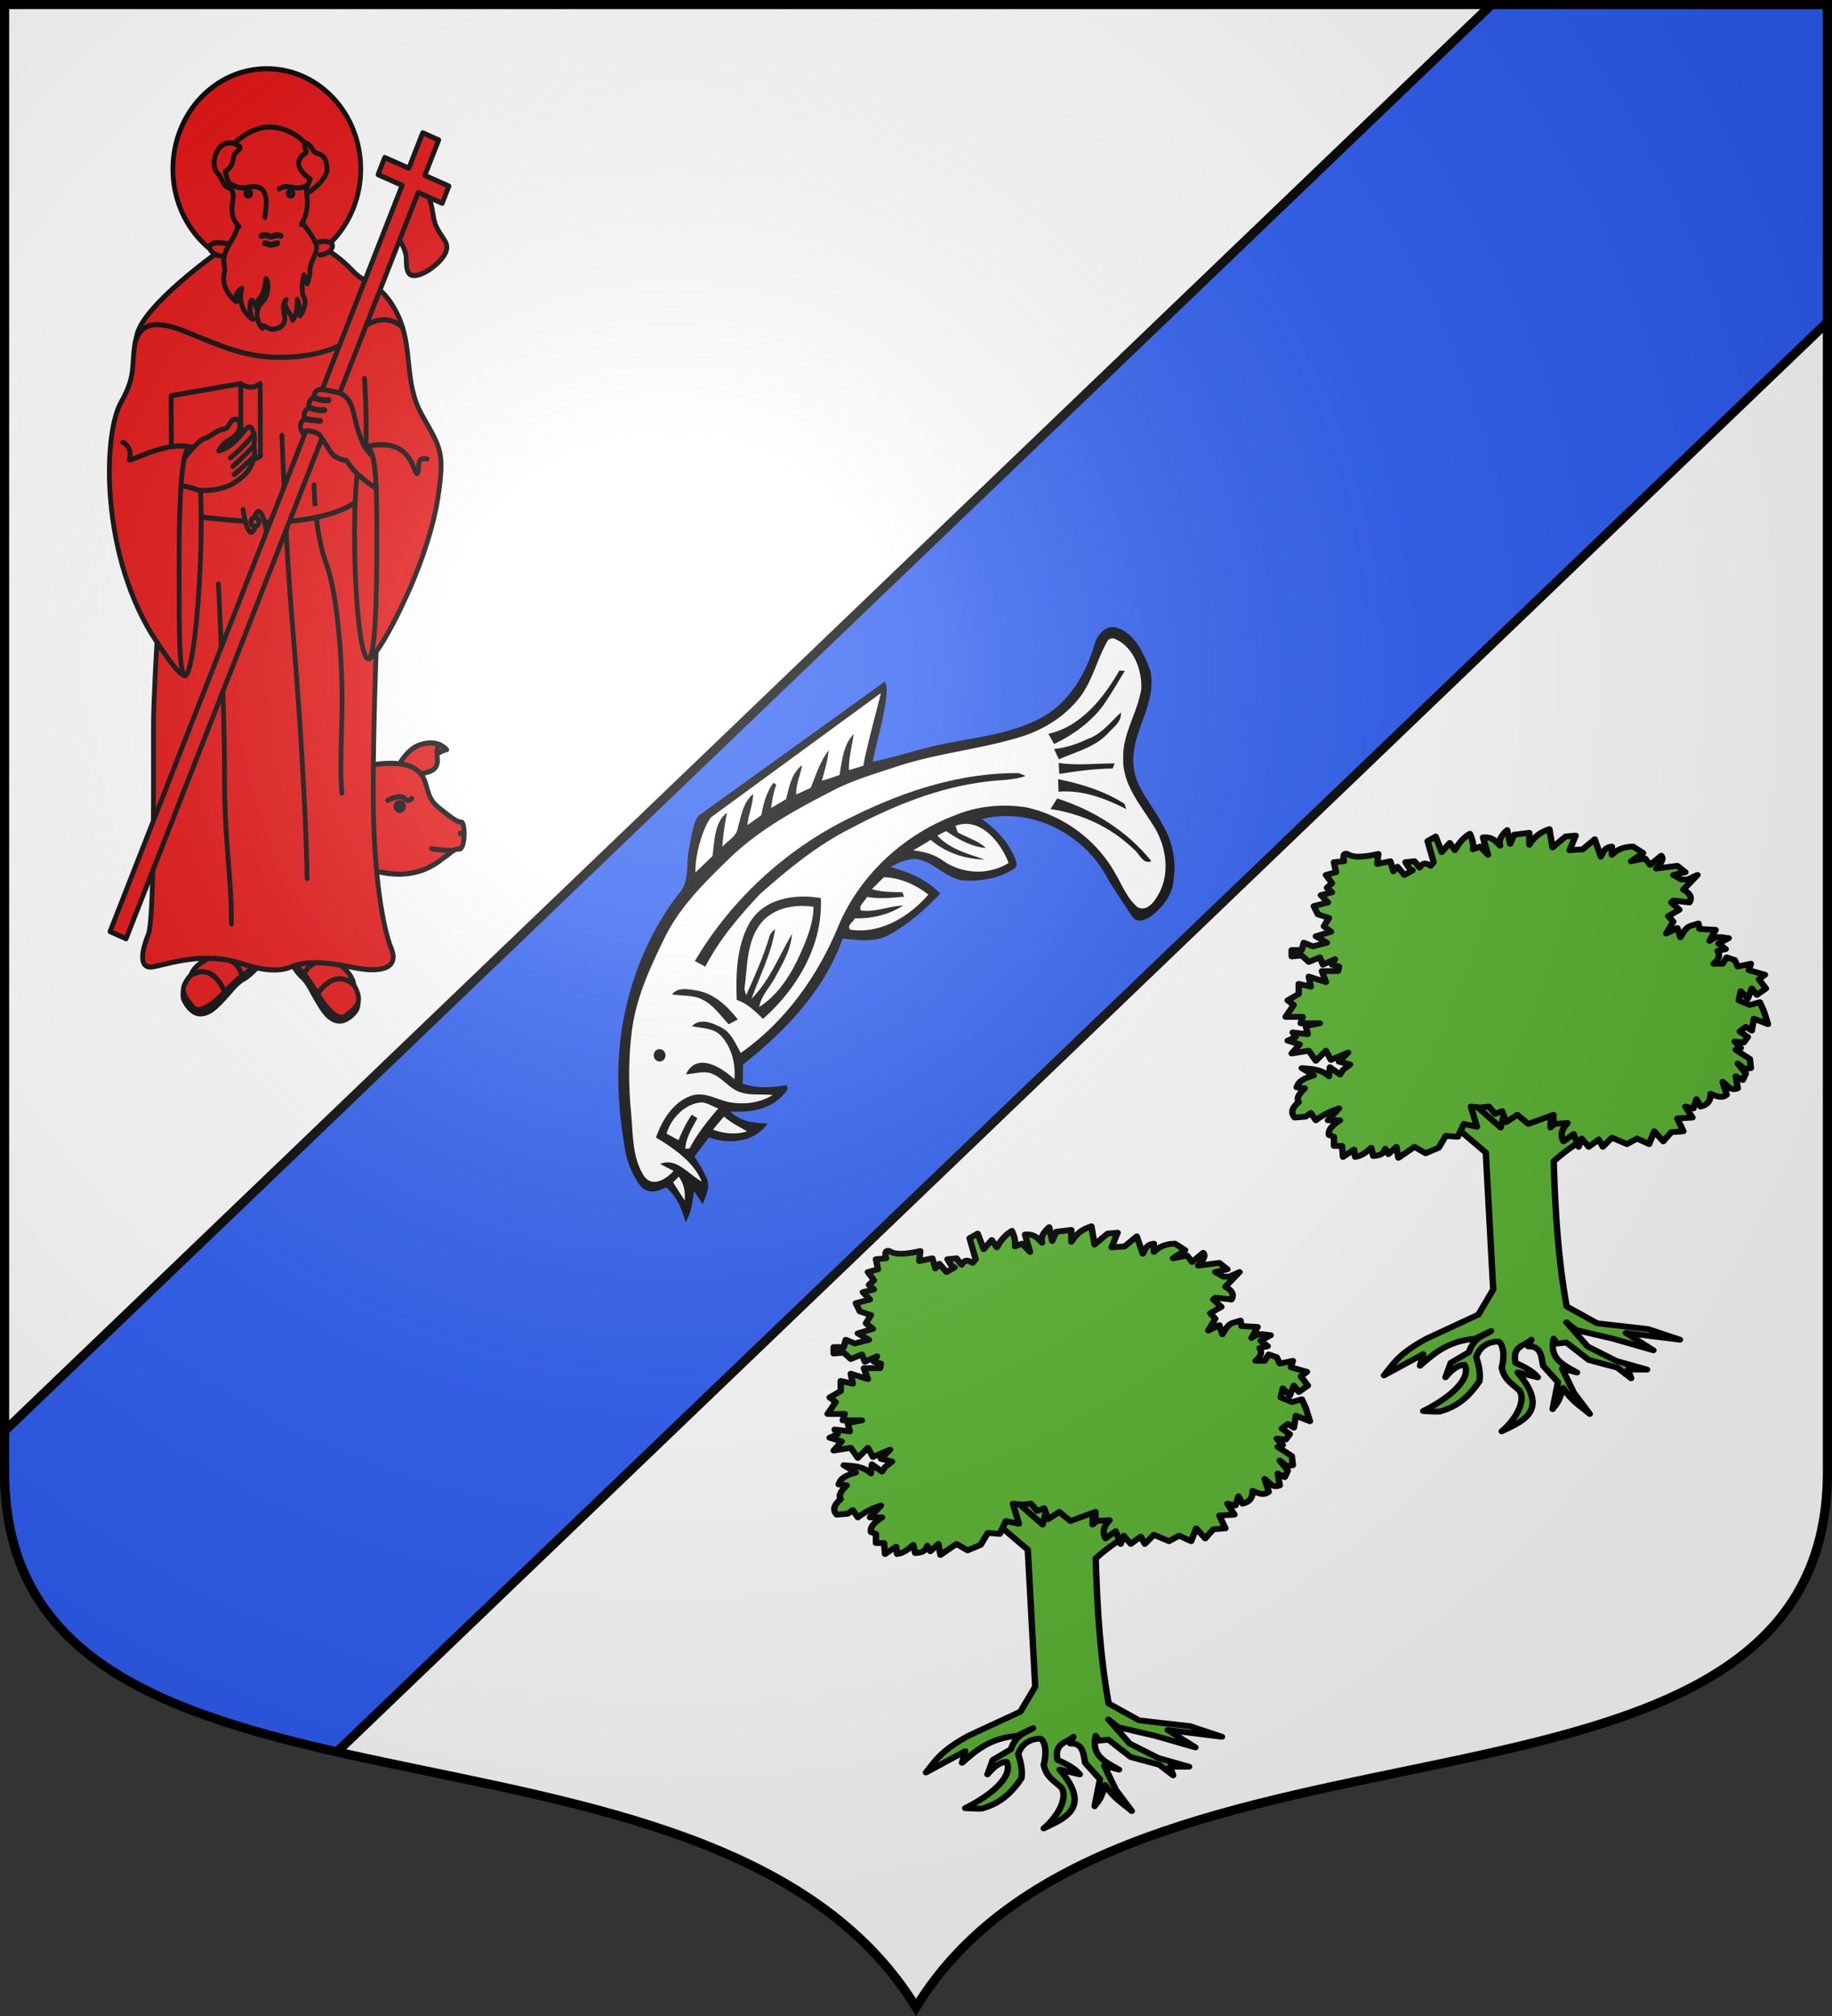 <svg xmlns="http://www.w3.org/2000/svg" xmlns:xlink="http://www.w3.org/1999/xlink" width="600" height="660" version="1"><rect width="100%" height="100%" fill="#333333" stroke="none"/><defs><path id="B" d="M0 0v1h.5L0 0z" transform="rotate(18 3.157 -.5)"/><path id="ah" d="M-298.5-298.5V183c0 129.055 231.64 65.948 298.5 175.5C66.86 248.948 298.5 312.055 298.5 183v-481.5h-597z"/><path id="a" d="M0 0v1h.5L0 0z" transform="rotate(18 3.157 -.5)"/><path id="b" d="M0 0v1h.5L0 0z" transform="rotate(18 3.157 -.5)"/><path id="c" d="M0 0v1h.5L0 0z" transform="rotate(18 3.157 -.5)"/><path id="d" d="M0 0v1h.5L0 0z" transform="rotate(18 3.157 -.5)"/><path id="e" d="M0 0v1h.5L0 0z" transform="rotate(18 3.157 -.5)"/><path id="f" d="M0 0v1h.5L0 0z" transform="rotate(18 3.157 -.5)"/><path id="g" d="M0 0v1h.5L0 0z" transform="rotate(18 3.157 -.5)"/><path id="h" d="M0 0v1h.5L0 0z" transform="rotate(18 3.157 -.5)"/><path id="i" d="M0 0v1h.5L0 0z" transform="rotate(18 3.157 -.5)"/><path id="j" d="M0 0v1h.5L0 0z" transform="rotate(18 3.157 -.5)"/><path id="k" d="M0 0v1h.5L0 0z" transform="rotate(18 3.157 -.5)"/><path id="l" d="M0 0v1h.5L0 0z" transform="rotate(18 3.157 -.5)"/><path id="m" d="M0 0v1h.5L0 0z" transform="rotate(18 3.157 -.5)"/><path id="n" d="M0 0v1h.5L0 0z" transform="rotate(18 3.157 -.5)"/><path id="o" d="M0 0v1h.5L0 0z" transform="rotate(18 3.157 -.5)"/><path id="p" d="M0 0v1h.5L0 0z" transform="rotate(18 3.157 -.5)"/><path id="q" d="M0 0v1h.5L0 0z" transform="rotate(18 3.157 -.5)"/><path id="r" d="M0 0v1h.5L0 0z" transform="rotate(18 3.157 -.5)"/><path id="s" d="M0 0v1h.5L0 0z" transform="rotate(18 3.157 -.5)"/><path id="t" d="M0 0v1h.5L0 0z" transform="rotate(18 3.157 -.5)"/><path id="u" d="M0 0v1h.5L0 0z" transform="rotate(18 3.157 -.5)"/><path id="v" d="M0 0v1h.5L0 0z" transform="rotate(18 3.157 -.5)"/><path id="w" d="M0 0v1h.5L0 0z" transform="rotate(18 3.157 -.5)"/><path id="x" d="M0 0v1h.5L0 0z" transform="rotate(18 3.157 -.5)"/><path id="y" d="M0 0v1h.5L0 0z" transform="rotate(18 3.157 -.5)"/><path id="z" d="M0 0v1h.5L0 0z" transform="rotate(18 3.157 -.5)"/><path id="A" d="M0 0v1h.5L0 0z" transform="rotate(18 3.157 -.5)"/><path id="W" d="M0 0v1h.5L0 0z" transform="rotate(18 3.157 -.5)"/><path id="C" d="M0 0v1h.5L0 0z" transform="rotate(18 3.157 -.5)"/><path id="D" d="M0 0v1h.5L0 0z" transform="rotate(18 3.157 -.5)"/><path id="E" d="M0 0v1h.5L0 0z" transform="rotate(18 3.157 -.5)"/><path id="F" d="M0 0v1h.5L0 0z" transform="rotate(18 3.157 -.5)"/><path id="G" d="M0 0v1h.5L0 0z" transform="rotate(18 3.157 -.5)"/><path id="H" d="M0 0v1h.5L0 0z" transform="rotate(18 3.157 -.5)"/><path id="I" d="M0 0v1h.5L0 0z" transform="rotate(18 3.157 -.5)"/><path id="J" d="M0 0v1h.5L0 0z" transform="rotate(18 3.157 -.5)"/><path id="K" d="M0 0v1h.5L0 0z" transform="rotate(18 3.157 -.5)"/><path id="L" d="M0 0v1h.5L0 0z" transform="rotate(18 3.157 -.5)"/><path id="M" d="M0 0v1h.5L0 0z" transform="rotate(18 3.157 -.5)"/><path id="N" d="M0 0v1h.5L0 0z" transform="rotate(18 3.157 -.5)"/><path id="O" d="M0 0v1h.5L0 0z" transform="rotate(18 3.157 -.5)"/><path id="P" d="M0 0v1h.5L0 0z" transform="rotate(18 3.157 -.5)"/><path id="Q" d="M0 0v1h.5L0 0z" transform="rotate(18 3.157 -.5)"/><path id="R" d="M0 0v1h.5L0 0z" transform="rotate(18 3.157 -.5)"/><path id="S" d="M0 0v1h.5L0 0z" transform="rotate(18 3.157 -.5)"/><path id="T" d="M0 0v1h.5L0 0z" transform="rotate(18 3.157 -.5)"/><path id="U" d="M0 0v1h.5L0 0z" transform="rotate(18 3.157 -.5)"/><path id="V" d="M0 0v1h.5L0 0z" transform="rotate(18 3.157 -.5)"/><path d="M2.922 27.672c0-5.951 2.317-9.843 5.579-11.012 1.448-.519 3.307-.273 5.018 1.447 2.119 2.129 2.736 7.993-3.483 9.121.658-.956.619-3.081-.714-3.787-.99-.524-2.113-.253-2.676.123-.824.552-1.729 2.106-1.679 4.108H2.922z" id="ag"/><g id="Y"><path id="X" d="M0 0v1h.5L0 0z" transform="rotate(18 3.157 -.5)"/><use xlink:href="#X" transform="scale(-1 1)" width="810" height="540"/></g><g id="Z"><use xlink:href="#Y" transform="rotate(72)" width="810" height="540"/><use xlink:href="#Y" transform="rotate(144)" width="810" height="540"/></g><g id="ab"><path transform="rotate(18 3.157 -.5)" d="M0 0v1h.5L0 0z" id="aa"/><use height="540" width="810" transform="scale(-1 1)" xlink:href="#aa"/></g><g id="ac"><use height="540" width="810" transform="rotate(72)" xlink:href="#ab"/><use height="540" width="810" transform="rotate(144)" xlink:href="#ab"/></g><g id="ae"><path transform="rotate(18 3.157 -.5)" d="M0 0v1h.5L0 0z" id="ad"/><use height="540" width="810" transform="scale(-1 1)" xlink:href="#ad"/></g><g id="af"><use height="540" width="810" transform="rotate(72)" xlink:href="#ae"/><use height="540" width="810" transform="rotate(144)" xlink:href="#ae"/></g><radialGradient id="aj" cx="-80" cy="-80" r="405" gradientUnits="userSpaceOnUse"><stop offset="0" stop-color="#fff" stop-opacity=".31"/><stop offset=".19" stop-color="#fff" stop-opacity=".25"/><stop offset=".6" stop-color="#6b6b6b" stop-opacity=".125"/><stop offset="1" stop-opacity=".125"/></radialGradient></defs><use width="744.094" height="1052.362" transform="translate(300 300)" xlink:href="#ah" style="display:inline;fill:#fff"/><g style="display:inline"><path d="m1269.535-61.985-487.78 468.187v13.313c0 59.538 49.322 78.156 109 91.718l488-468.406V-61.985Z" style="opacity:1;fill:#2b5df2;fill-opacity:1;fill-rule:nonzero;stroke:none;stroke-width:84;stroke-linecap:butt;stroke-linejoin:round;stroke-miterlimit:4;stroke-dasharray:none;stroke-opacity:1" transform="matrix(1 0 0 .999 -780.615 63.025)"/><path d="m781.754 406.202 487.781-468.187M890.754 511.233l488-468.406" style="opacity:1;fill:none;fill-opacity:1;fill-rule:nonzero;stroke:#000;stroke-width:3;stroke-linecap:butt;stroke-linejoin:round;stroke-miterlimit:4;stroke-dasharray:none;stroke-dashoffset:0;stroke-opacity:1" transform="matrix(1 0 0 .999 -780.615 63.025)"/></g><g style="display:inline" transform="translate(-1069.303 74.342)"><g style="fill:#5ab532;stroke:#000;stroke-width:2.858;stroke-linecap:round;stroke-linejoin:round;stroke-miterlimit:4;stroke-dasharray:none;stroke-opacity:1" id="ai"><path d="m91.999 877.172 36.853 21.604 42.89-15.885-44.479-20.969Z" style="fill:#5ab532;fill-opacity:1;fill-rule:evenodd;stroke:#000;stroke-width:2.858;stroke-linecap:round;stroke-linejoin:round;stroke-miterlimit:4;stroke-dasharray:none;stroke-opacity:1" transform="matrix(.734 0 0 .667 1324.183 -166.94)"/><path d="M103.307 872.94 96.68 885.72l14.675 13.729 3.314 67.221-6.628 12.308-23.196 11.835c-12.98 7.815-14.76 12.575-18.936 17.99l17.516-10.416-1.42 5.681c6.263-6.082 12.56-12.136 24.616-13.255l7.1-3.787c-3.016 2.391-7.366 2.506-9.94 10.415l-8.048 5.207-2.367 7.1c2.84-3.834 5.68-6.055 8.521-6.153 3.022 6.4-5.388 15.58-18.462 22.723 3.763.216 7.893.505 8.047 0 9.132-2.808 14.108-9.9 17.042-14.676.542-3.944-.283-7.89-1.42-11.834 1.526-5.504 5.996-7.691 9.941-7.575 1.16.349 3.323 4.724 1.42 12.782 1.15 6.086 4.637 7.826 8.048 11.361 2.82 5.432-2.13 14.469-8.047 19.883 8.247-4.475 22.157-9.639 7.1-28.877l8.995 2.367c-1.714-2.367-4.84-4.734-9.941-7.101-1.596-8.41 4.107-8.305 7.1-11.361l-1.42 3.313c5.653-.287 5.881 4.85 6.628 9.468l6.627 8.048-2.367 13.255c1.429-2.424 2.523-2.511 4.734-10.415 3.945 6.907 7.89 8.931 11.835 12.782l-7.1-10.415-5.208-11.835 6.627 1.894c-7.202-4.264-12.368-7.359-10.414-16.569l1.42 2.367 4.26-.473 9.942 8.52 12.781 3.788 6.154 5.207-1.42-4.26h8.521l-13.728-4.26L156.8 994.6l-9.467-11.834 4.26 3.787 16.569 4.26 17.989 5.68-12.309-8.52 24.143 3.314-14.201-5.208-22.723-2.84-13.625-8.281c-3.916-23.828-5.118-47.421-5.784-71.249 6.422-6.328 11.906-9.839 17.515-13.728l-9.94-11.362-8.995 8.521.473-15.148-10.415 12.782-8.047-16.096-4.26 18.462z" style="fill:#5ab532;fill-opacity:1;fill-rule:evenodd;stroke:#000;stroke-width:2.858;stroke-linecap:round;stroke-linejoin:round;stroke-miterlimit:4;stroke-dasharray:none;stroke-opacity:1" transform="matrix(.734 0 0 .667 1324.183 -166.94)"/><path d="m108.753 877.318-4.044-.45 2.696 9.885-5.841-1.348-2.696 6.29-5.391-.45-3.146 5.842-5.84 2.696-4.943-3.146-7.188 5.392-.899-5.392-3.594 3.595-1.348-2.696c-1.2 3.586-3.386 3.232-5.392 3.594l-.898-4.043c-2.097 2.098-4.26 4.06-7.19 4.493l-.449-3.595-4.942 3.595-.45-5.392h-3.593v-4.493l-2.247-.898c-.445-2.92 2.045-5.105 4.942-7.19H40.91l4.942-5.84c-3.445 1.232-6.89 2.923-10.334 5.84l-2.246-3.594-2.247 1.798-4.942.449c-2.026-2.546-.96-5.092 1.797-7.638-1.305-2.247.693-4.493 2.696-6.74l-3.594-.449c.752-1.947 1.135-3.894 7.638-5.84l-5.392-3.595c4.282.393 8.665.387 12.131 4.044l.45-4.493 4.492 3.594 1.348-2.246 3.145-2.696-4.942-1.348 4.044-4.493-7.638 3.594-2.247-4.493-4.493 4.943-3.145-4.943-7.638 1.348 3.594-4.493-5.391-1.797 3.594-1.797-1.348-2.247 6.74.899-.899-4.044 6.29-1.348h-8.536l.898-3.145h-7.638l3.595-5.84-2.696-2.247 4.942-3.145v-4.942l5.392 1.347-.899-4.942 7.638 2.696-1.797-5.392h7.189l.449-2.246-3.145-.899 1.348-2.695-5.392 2.695-1.348-3.594-4.942 2.246-3.145-3.145-4.493.45v-3.145h4.493l.899-3.595 4.043 1.797 6.29-1.797-4.942-3.145 6.74-2.246-3.145-2.696 2.246-4.044-4.942-1.797-1.797-4.044 6.29-1.797-3.145-3.594 4.942-1.348-2.247-2.247 2.247-2.246-2.696-4.044 4.493-1.348-.898-4.942 4.493-.45s-1.348-5.39 2.246-3.144c3.594 2.246 13.03-.45 13.03-.45l-.45 4.943 5.841-1.348 1.348 4.942 1.797-2.247 3.145 4.044 3.595-2.246c-1.69-.706-2.232-2.561-3.145-4.044l4.043-.45 2.247 3.146c1.647-3.062 3.295-1.97 4.942-.899l1.348-1.797-2.696-10.334 3.595-2.246 2.695 7.638 3.595-4.493 2.246 3.594c1.629-3.005 3.441-5.917 6.74-8.087 1.419 3.516 1.614 5.808 1.348 7.638l3.145-1.348 3.594 4.044-2.246-8.537c4.283-.39 5.799 1.988 7.638 4.044-.813-2.546.575-5.092 3.145-7.638l1.348 6.739 1.797-4.493 6.74-.899v5.841c2.497-4.534 5.646-6.468 8.985-7.638l1.348 8.986 5.84-5.391 4.494-.45-2.696 7.19 5.841-.45 5.392-4.942 2.695 8.536c1.055-2.042 1.483-4.503 4.943-4.942v4.044c2.307-2.605 5.433-3.981 9.435-4.044l4.493 3.145-5.392 4.044 6.29-1.348 2.247 3.145 4.942-4.493c1.333 1.576-.234 3.878-2.246 6.29l9.435-1.348 3.594 3.145-5.391 1.348 3.594 2.247h2.696l4.493-2.247-6.29 7.189c2.788 1.719 4.133 3.726 2.696 6.29l-7.19-.899-.898.9 3.595 3.593-4.943 3.146 2.247 2.695-3.145 5.841 4.942-2.696 1.348 4.493c1.417-2.326 2.376-5.111 5.391-5.84l2.696-.9.45 2.697 7.188.449-2.696 5.392c3.487-3.012 5.829-1.448 8.537-1.348l-4.493 2.695 3.145 2.696-3.594.899c1.393 2.595.174 4.536-1.797 6.29h4.043l1.798-3.145 3.594 1.348 1.348 3.145 5.84-1.348-.898 3.145 7.189 2.247-2.696 2.246 3.145 4.493-4.044 3.145-2.246-3.145-1.797 4.942-3.145-3.594-.899 4.493 4.942 2.246 4.493-1.347 1.798 4.492 1.797 6.29-6.29-2.695-.899 5.84-2.696-1.796-2.696 2.246 3.595 2.696-1.797 2.696-4.044-.45 2.696 3.145-2.247.899 6.29 4.493.45 4.493-2.696.45-3.145-2.697 3.594 4.943-1.348 3.145-3.145-1.797.899 5.84c-3.559 1.576-4.717-1.65-6.74-3.145l1.798 6.29c-1.866 1.976-4.49.91-7.19-.449.11 3.302-1.214 5.529-4.492 6.29l-1.797-3.594-1.348 4.493-3.595-.899 3.145 5.392-6.74.45 2.697 6.29-5.392.449-3.594 4.493-4.044-4.943-2.246 6.29-5.392-2.695-4.493 2.696-6.74-3.145-4.043 4.492-1.797-3.594-4.493 3.594-3.145-4.043-1.348 4.043-2.247-6.29-4.493 3.595c-1.59-2.996-.847-5.99 1.798-8.986l-6.29.45v-4.494l-11.233 4.493-4.942-4.493-4.943 3.594-1.797-5.391-3.145 1.348-2.696-3.595z" style="fill:#5ab532;fill-opacity:1;fill-rule:evenodd;stroke:#000;stroke-width:2.858;stroke-linecap:round;stroke-linejoin:round;stroke-miterlimit:4;stroke-dasharray:none;stroke-opacity:1" transform="matrix(.734 0 0 .667 1324.183 -166.94)"/></g><use height="660" width="600" transform="translate(150 -130)" xlink:href="#ai"/><g style="opacity:1"><g style="overflow:visible"><g style="fill:#e20909" transform="matrix(.667 0 0 .649 874.71 -153.124)"><circle transform="matrix(.781 0 0 .857 304.436 95.846)" r="59.052" cy="129.33" cx="151.5" style="fill:#e20909;stroke:#000;stroke-width:3;stroke-linecap:round;stroke-linejoin:round"/><g style="fill:#e20909"><g style="fill:#e20909"><path d="M142.638 598.922s-1.188 1.758-5.035 4.142c-.625.389-1.237.791-1.838 1.209 0 0-1.012-6.011-6.982-9.001l.801-2.367 14.08 4.146zM98.988 613.036c-.275-4.565 4.852-9.289 4.852-9.289 14.489-7.837 21.196 9.972 21.196 9.972l-.692.69c-5.878 5.878-15.936 13.26-19.729 7.904-2.97-4.19-2.825-2.3-5.149-7.356a5.289 5.289 0 0 1-.478-1.921z" style="fill:#e20909;stroke:#000;stroke-width:3;stroke-linecap:round;stroke-linejoin:round" transform="matrix(.781 0 0 .857 304.436 95.846)"/></g><g style="fill:#e20909"><path d="M128.782 595.271c-4.678-.934-9.236-1.352-13.596-1.421 0 0-9.296 3.609-11.346 9.896 14.489-7.837 21.196 9.972 21.196 9.972l-.692.69c-5.878 5.878-15.936 13.26-19.729 7.904-2.97-4.19-2.825-2.3-5.149-7.356a5.294 5.294 0 0 1-.478-1.921s-.479 2.604 0 4.381c.478 1.777 4.715 9.158 10.593 9.158s9.979-4.101 15.104-9.228c5.126-5.124 7.452-8.674 12.441-11.339 3.784-2.022 8.107-6.516 8.107-6.516a86.56 86.56 0 0 1-2.596-.571s-1.188 1.758-5.035 4.142c-.625.389-1.237.791-1.838 1.209.001.001-1.012-6.009-6.982-9z" style="fill:#e20909;stroke:#000;stroke-width:3;stroke-linecap:round;stroke-linejoin:round" transform="matrix(.781 0 0 .857 304.436 95.846)"/><path d="M125.036 613.719c3.973-3.956 7.192-6.983 10.729-9.446" style="fill:#e20909;stroke:#000;stroke-width:3;stroke-linecap:round;stroke-linejoin:round" transform="matrix(.781 0 0 .857 304.436 95.846)"/></g><g style="fill:#e20909"><path d="M169.418 596.501s.777 1.974 4.014 5.139a41.44 41.44 0 0 1 1.531 1.58s2.296-5.647 8.773-7.268l-.267-2.485-14.645.983zM208.954 619.772c1.262-4.397-2.715-10.121-2.715-10.121-12.438-10.801-22.858 5.12-22.858 5.12l.525.826c4.459 7.016 12.671 16.408 17.539 12.006 3.811-3.444 3.258-1.63 6.626-6.062a5.332 5.332 0 0 0 .883-1.769z" style="fill:#e20909;stroke:#000;stroke-width:3;stroke-linecap:round;stroke-linejoin:round" transform="matrix(.781 0 0 .857 304.436 95.846)"/></g><g style="fill:#e20909"><path d="M183.736 595.952c4.769.106 9.309.689 13.581 1.57 0 0 8.288 5.545 8.921 12.129-12.438-10.801-22.858 5.12-22.858 5.12l.525.826c4.459 7.016 12.671 16.408 17.539 12.006 3.811-3.444 3.258-1.63 6.626-6.062a5.33 5.33 0 0 0 .884-1.77s-.1 2.646-.953 4.274c-.853 1.633-6.594 7.915-12.332 6.636-5.736-1.278-8.847-6.173-12.735-12.29-3.888-6.118-5.386-10.089-9.676-13.775-3.254-2.796-6.497-8.123-6.497-8.123.889.017 1.776.018 2.658.007 0 0 .777 1.974 4.014 5.139a41.44 41.44 0 0 1 1.531 1.58c-.001.001 2.295-5.647 8.772-7.267z" style="fill:#e20909;stroke:#000;stroke-width:3;stroke-linecap:round;stroke-linejoin:round" transform="matrix(.781 0 0 .857 304.436 95.846)"/><path d="M183.38 614.771c-3.018-4.724-5.501-8.38-8.417-11.552" style="fill:#e20909;stroke:#000;stroke-width:3;stroke-linecap:round;stroke-linejoin:round" transform="matrix(.781 0 0 .857 304.436 95.846)"/></g></g><g transform="matrix(.781 0 0 .857 314.452 95.846)" style="fill:#e20909"><path d="M228.778 485.28s11.391.819 15.492-3.281c2.365-2.364 1.649-5.263 1.398-8.072 2.171-2.17 6.075-2.863 6.075-2.863a13.197 13.197 0 0 0-5.763-3.37c-2.711-.776-6.266-.913-10.822.454-9.113 2.734-14.398 13.67-14.398 13.67z" style="fill:#e20909;stroke:#000;stroke-width:3;stroke-linecap:round;stroke-linejoin:round"/><path d="M245.668 473.927c-.185-2.061-.12-4.072 1.598-5.79M203.46 480.303s20.397-3.954 29.327 2.607c8.931 6.562 4.01 14.764 13.852 22.236 9.842 7.472 12.029 8.566 14.398 8.566 2.369 0 2.732 15.855-1.458 15.855s-5.284 2.551-8.565 4.374c-3.281 1.824-15.493 14.398-41.373 9.113-25.88-5.283-6.181-62.751-6.181-62.751z" style="fill:#e20909;stroke:#000;stroke-width:3;stroke-linecap:round;stroke-linejoin:round"/><circle r="3.827" cy="504.509" cx="222.217" style="fill:#000"/><path d="M229.807 499.677s-1.814 2.83-4.546.099c-2.733-2.732-10.608 1.087-10.608 1.087" style="fill:none;stroke:#000;stroke-width:3;stroke-linecap:round;stroke-linejoin:round"/><path d="M242.266 529.387s6.688 1.031 13.733 1.031M260.674 520.229c0 .455-.41.546-.41.045" style="fill:#e20909;stroke:#000;stroke-width:3;stroke-linecap:round;stroke-linejoin:round"/></g><g transform="matrix(.781 0 0 .857 304.436 95.846)" style="fill:#e20909"><path d="M218.389 496.763c0 48.846 6.562 80.558 11.3 91.129 4.739 10.57-3.646 15.31-24.422 11.301-20.778-4.009-30.62-3.281-39.368 0-8.749 3.28-20.778.728-30.255-2.188-23.614-7.263-45.2 0-55.407 1.822-10.206 1.822-6.925-10.57-3.28-18.954 3.645-8.385 3.28-75.82 3.28-123.206 0-14.583 2.199-48.837 2.199-48.837-35.559-49.49-34.214-121.913-22.611-141.169 11.046-18.334 5.194-22.691 10.115-40.188 4.921-17.496 49.075-47.022 49.075-47.022-3.321-1.683-5.078-4.833-1.741-6.144 5.755-2.261 10.795 2.074 36.88 1.779 26.085-.295 31.024-4.742 36.829-2.612 2.865 1.051 2.071 3.517-.252 5.312 0 0 7.018 3.715 15.083 11.78 8.065 8.064 17.548 6.288 27.338 24.332 10.935 20.151 3.977 40.253 15.857 60.145 11.755 19.684 14.642 21.359 9.842 49.982-2.514 14.983-9.251 34.628-17.224 51.717-7.264 15.571-15.758 30.665-21.386 37.676 0 0-1.852 45.253-1.852 83.345z" style="fill:#e20909;stroke:#000;stroke-width:3;stroke-linecap:round;stroke-linejoin:round"/><path d="M119.015 179.45c1.344.681 2.944 1.122 4.567 1.104M184.841 179.863c2.22-.025 4.379-.909 5.89-2.077M82.436 407.829c5.08 7.07 13.75 19.583 17.576 19.583M220.657 350.631c0 32.594-1.117 66.867-5.275 66.867-9.568 0-12.849-124.592-1.64-124.592 7.108 0 6.915 28.155 6.915 57.725z" style="fill:#e20909;stroke:#000;stroke-width:3;stroke-linecap:round;stroke-linejoin:round"/><path d="M96.378 355.225c0 35.189-.523 72.188 3.634 72.188 8.475 0 16.403-134.506 3.281-134.506-5.194-.001-6.915 30.395-6.915 62.318zM220.241 413.418c-2.08 2.591-3.769 4.08-4.859 4.08M68.767 231.325c2.601-8.39 8.554-15.241 32.612-5.946 24.059 9.294 37.728 14.763 58.505 14.763 20.778 0 38.821-4.921 48.116-14.217 9.295-9.295 21.638-10.392 28.942-3.088M212.921 252.717s1.641 22.418.82 40.188c0 0 9.669-3.063 18.682.091 10.936 3.827 12.303 16.858 13.669 15.492 2.096-2.096-1.458-10.23 6.197-8.567" style="fill:#e20909;stroke:#000;stroke-width:3;stroke-linecap:round;stroke-linejoin:round"/><path d="M60.918 290.171s6.475 2.517 4.101 10.116c-.684 2.187 23.101-11.073 38.274-7.382M121.063 373.555s3.828 67.801 3.828 110.995c0 43.196 4.374 59.6 4.374 89.126M160.978 286.071s2.734 66.707 5.468 97.873c2.733 31.166 9.295 105.528 10.389 162.938M181.164 315.277s.409 28.023 7.699 46.249c7.291 18.226 10.724 61.799 9.842 89.671-.911 28.796-.731 38.312 0 45.383" style="fill:#e20909;stroke:#000;stroke-width:3;stroke-linecap:round;stroke-linejoin:round"/><path d="M110.249 334.188s27.946 3.006 41.251 3.006c25.881 0 46.672-5.455 55.55-11.75" style="fill:#e20909;stroke:#000;stroke-width:3;stroke-linecap:round;stroke-linejoin:round"/><path d="M151.493 344.181s-2.452-16.311-6.072-12.824c-3.62 3.488 1.553 2.779-1.401 5.625-2.954 2.846 2.218 2.137-1.401 5.625-3.62 3.487-6.072-12.824-6.072-12.824" style="fill:#e20909;stroke:#000;stroke-width:3;stroke-linecap:round;stroke-linejoin:round"/><circle r="2.536" cy="336.981" cx="144.02" style="fill:#e20909;stroke:#000;stroke-width:3;stroke-linecap:round;stroke-linejoin:round"/></g><g style="fill:#e20909"><path d="M147.309 255.634c-6.379 4.556-12.211 0-12.211 0l-43.742 7.108.128 29.973c4.126-.599 8.21-.684 11.81.191 2.488 0 4.218 4.844 5.333 12.685l34.134-5.549c1.48-.198 3.086-.767 4.73-1.941z" style="fill:#e20909;stroke:#000;stroke-width:3;stroke-linecap:round;stroke-linejoin:round" transform="matrix(.781 0 0 .857 304.436 95.846)"/><path d="M135.279 298.1s5.832 4.556 12.211 0M108.13 302.511l27.149-4.411M135.097 255.634l.182 42.466" style="fill:#e20909;stroke:#000;stroke-width:3;stroke-linecap:round;stroke-linejoin:round" transform="matrix(.781 0 0 .857 304.436 95.846)"/></g><g transform="matrix(.781 0 0 .857 304.436 95.846)" style="fill:#e20909"><path d="M133.175 162.35c-6.875-7.775-1.593-14.948-2.999-18.986-1.313-3.774-5.104-7.837-5.104-18.044s16.95-20.777 27.704-20.777c14.763 0 28.067 10.935 28.067 20.777s-5.103 13.123-4.374 18.044c.695 4.686 1.224 10.693-2.663 17.552 0 0 9.042 10.515 9.042 14.524 0 4.01-4.192 8.749-4.192 13.305 0 4.556-1.823 8.019-1.823 8.019l-2.005-5.103s-2.552 8.748 0 13.123c2.552 4.374-2.369 10.936-2.369 10.936s.365-4.921-1.822-9.66c0 0 .456 8.839-2.917 12.212 0 0-.729-2.916-2.095-4.283-1.367-1.367-3.783-5.97-2.005-7.746 0 0-2.825 1.914-1.093 8.839 1.731 6.926-4.63 8.623-7.837 8.475-2.961-.137-6.219-3.85-5.833-.546 0 0-3.463-2.279-3.463-8.384s5.104-7.017 6.289-12.212c1.185-5.194 0-8.566-.729-8.566 0 0-.775 8.156-3.281 10.663-2.506 2.506-2.917 6.47-2.917 6.47s-.592-2.597-2.278-4.283c-1.686-1.686-2.552 6.927.365 11.118 0 0-10.571-5.376-7.108-18.226 0 0-4.921 2.005-3.372 7.746 0 0-10.545-6.88-7.472-17.498 1.002-3.462-2.627-5.735 1.731-13.942 3.098-5.834 5.787-8.157 6.553-13.547z" style="fill:#e20909"/><path d="M153.87 176.033c-9.021 0-12.416-5.354-20.694-13.683-.766 5.39-3.455 7.714-6.553 13.546-4.359 8.207-.729 10.479-1.731 13.942-3.073 10.617 7.472 17.498 7.472 17.498-1.549-5.741 3.372-7.746 3.372-7.746-3.463 12.85 7.108 18.226 7.108 18.226-2.917-4.191-2.05-12.804-.365-11.118 1.687 1.686 2.278 4.283 2.278 4.283s.411-3.964 2.917-6.47 3.281-10.663 3.281-10.663c.729 0 1.914 3.372.729 8.566-1.185 5.195-6.289 6.106-6.289 12.212 0 6.104 3.463 8.384 3.463 8.384-.386-3.303 2.872.409 5.833.546 3.207.148 9.569-1.549 7.837-8.475-1.732-6.926 1.093-8.839 1.093-8.839-1.777 1.776.638 6.379 2.005 7.746 1.367 1.367 2.095 4.283 2.095 4.283 3.373-3.373 2.917-12.212 2.917-12.212 2.187 4.739 1.822 9.66 1.822 9.66s4.921-6.562 2.369-10.936c-2.552-4.375 0-13.123 0-13.123l2.005 5.103s1.823-3.463 1.823-8.019 4.192-9.295 4.192-13.305c0-4.009-9.042-14.524-9.042-14.524-7.903 7.483-10.915 15.118-19.937 15.118z" style="fill:#e20909"/><path d="M133.175 162.35c-6.875-7.775-1.593-14.948-2.999-18.986-1.313-3.774-5.104-7.837-5.104-18.044s16.95-20.777 27.704-20.777c14.763 0 28.067 10.935 28.067 20.777s-5.103 13.123-4.374 18.044c.695 4.686 1.224 10.693-2.663 17.552 0 0 9.042 10.515 9.042 14.524 0 4.01-4.192 8.749-4.192 13.305 0 4.556-1.823 8.019-1.823 8.019l-2.005-5.103s-2.552 8.748 0 13.123c2.552 4.374-2.369 10.936-2.369 10.936s.365-4.921-1.822-9.66c0 0 .456 8.839-2.917 12.212 0 0-.729-2.916-2.095-4.283-1.367-1.367-3.783-5.97-2.005-7.746 0 0-2.825 1.914-1.093 8.839 1.731 6.926-4.63 8.623-7.837 8.475-2.961-.137-6.219-3.85-5.833-.546 0 0-3.463-2.279-3.463-8.384s5.104-7.017 6.289-12.212c1.185-5.194 0-8.566-.729-8.566 0 0-.775 8.156-3.281 10.663-2.506 2.506-2.917 6.47-2.917 6.47s-.592-2.597-2.278-4.283c-1.686-1.686-2.552 6.927.365 11.118 0 0-10.571-5.376-7.108-18.226 0 0-4.921 2.005-3.372 7.746 0 0-10.545-6.88-7.472-17.498 1.002-3.462-2.627-5.735 1.731-13.942 3.098-5.834 5.787-8.157 6.553-13.547z" style="fill:#e20909;stroke:#000;stroke-width:3;stroke-linecap:round;stroke-linejoin:round"/><path d="M133.175 162.35c.259.292.535.586.829.88M173.189 161.953c.217-.348.423-.694.618-1.038M127.168 136.84s5.013 4.882 12.667 3.242c7.655-1.64 11.3 1.64 11.3 9.113 0 2.916-.911 8.566-.911 8.566M177.221 138.847c-2.22 1.115-5.569 2.116-9.681 1.235-3.604-.772-6.32-.454-8.185.88" style="fill:#e20909;stroke:#000;stroke-width:3;stroke-linecap:round;stroke-linejoin:round"/><circle r="1.502" cy="143.728" cx="139.836" style="fill:#e20909;stroke:#000;stroke-width:3;stroke-linecap:round;stroke-linejoin:round"/><circle r="1.503" cy="143.728" cx="166.446" style="fill:#e20909;stroke:#000;stroke-width:3;stroke-linecap:round;stroke-linejoin:round"/><path d="M158.113 172.977c-.76 0-2.338.895-3.914.895-1.578 0-3.155-.895-3.915-.895M160.237 168.644c-1.348-.391-2.759-.672-4.042-.112s-2.052.56-2.052.56-.771 0-2.052-.56c-1.283-.56-2.695-.279-4.042.112" style="fill:#e20909;stroke:#000;stroke-width:3.5;stroke-linecap:round;stroke-linejoin:round"/><path d="M178.77 135.297c-14.191-9.852-3.143-15.195-3.143-15.195 1.515-1.037.18-2.282-.179-3.193-.277-.703-.767-5.226 3.505-.954 1.538 1.538 1.64 3.555 4.785 4.306 3.144.752 5.604 3.281 5.604 9.5 0 4.921-9.752 12.905-12.838 13.833a16.155 16.155 0 0 0-.034-.232c-.404-2.726.982-4.95 2.3-8.065zM129.075 140.882c-6.208-1.685-4.753-5.38-8.649-9.276-4.306-4.305-1.276-14.079 3.645-16.676 4.921-2.598 9.979.82 9.979.82 2.324 1.23-2.187 3.281-3.144 5.468-.957 2.188.083 6.022-5.433 9.503.743 4.722 2.374 7.707 3.602 10.161z" style="fill:#e20909;stroke:#000;stroke-width:3;stroke-linecap:round;stroke-linejoin:round"/></g><g style="fill:#e20909"><path d="m244.088 138.442-12.029 28.979s7.108 7.655 7.108 14.763.917 11.446 8.201 9.295c6.562-1.938 15.407-8.823 17.087-14.353 1.728-5.688-5.718-9.081-7.792-17.907-1.636-6.968-1.462-17.674-12.575-20.777z" style="fill:#e20909;stroke:#000;stroke-width:3;stroke-linecap:round;stroke-linejoin:round" transform="matrix(.781 0 0 .857 304.436 95.846)"/><path style="fill:#e20909;stroke:#000;stroke-width:3;stroke-linecap:round;stroke-linejoin:round" d="M236.555 138.917 52.926 578.135l10.09 4.219 183.628-439.219 15.134 6.328 4.218-10.089-15.134-6.328 8.718-20.851-10.09-4.217-8.717 20.85-15.134-6.327-4.219 10.089z" transform="matrix(.781 0 0 .857 304.436 95.846)"/></g><g style="fill:#e20909"><g style="fill:#e20909"><path d="M142.935 301.198c2.001-5.081 0-7.654.729-11.3.729-3.645-1.37-8.749-2.917-8.749-2.188 0-3.417 2.734-8.338 7.655-4.921 4.921-11.192 6.389-11.192 6.389 4.192-6.926 6.317-4.839 11.329-9.851 2.643-2.643 2.916-8.749-.911-8.749s-3.128 5.33-7.291 5.833c-4.716.569-8.248 4.556-12.166 5.559-3.699.947-10.277 9.033-12.458 11.392-.923 4.003-1.625 9.668-2.141 16.401 6.66.427 9.388 2.735 13.643 2.735 5.468 0 12.941-.729 19.047-4.101 6.105-3.37 10.296-7.199 12.666-13.214z" style="fill:#e20909;stroke:#000;stroke-width:3;stroke-linecap:round;stroke-linejoin:round" transform="matrix(.781 0 0 .857 304.436 95.846)"/><path d="M128.581 299.33s8.687-6.519 14.8-14.126M130.085 304.388s6.937-5.806 13.421-12.292M130.905 309.172s7.729-5.974 12.847-11.091" style="fill:#e20909;stroke:#000;stroke-width:3;stroke-linecap:round;stroke-linejoin:round" transform="matrix(.781 0 0 .857 304.436 95.846)"/></g><g style="fill:#e20909"><path d="M217.971 298.288c-3.191-2.738-4.208-4.384-5.778-6.931 0 0-3.112-5.979-5.184-14.836-2.074-8.857-4.098-14.645-12.753-16.078-6.901-1.143-12.416-3.585-13.312 3.227 0 0-4.16 2.095-2.706 6.07 0 0-4.631 1.624-2.818 6.618 0 0-5.934 2.835-.485 9.469-1.471-4.681 8.886-1.419 9.875.081.989 1.501 3.836 5.409 6.742 9.817 2.905 4.407 9.681 5.095 9.681 5.095 1.361 0 2.101 6.168 19.026 16.499-.354-8.037-1.026-14.704-2.288-19.031z" style="fill:#e20909;stroke:#000;stroke-width:3;stroke-linecap:round;stroke-linejoin:round" transform="matrix(.781 0 0 .857 304.436 95.846)"/><path d="M185.071 277.529s-5.451-.309-9.651-1.172M187.673 271.177s-4.336.582-9.435-1.438M190.329 265.347s-5.464.502-9.385-1.678" style="fill:#e20909;stroke:#000;stroke-width:3.5;stroke-linecap:round;stroke-linejoin:round" transform="matrix(.781 0 0 .857 304.436 95.846)"/></g></g></g></g></g></g><g style="display:inline;stroke:#000;stroke-width:0;stroke-miterlimit:4;stroke-dasharray:none;stroke-opacity:1"><g transform="matrix(-.463 -.846 .802 -.488 113.973 129.785)" style="stroke:#000;stroke-width:0;stroke-miterlimit:4;stroke-dasharray:none;stroke-opacity:1" stroke="none"><path style="fill:#fff;stroke:#000;stroke-width:0;stroke-miterlimit:4;stroke-dasharray:none;stroke-opacity:1" d="M-293.905-31.898c2.578 1.322 1.763 8.043 1.023 8.958 5.663-.167 16.89-.92 15.418 10.905-3.198 3.03-6.845 8.432-7.316 13.151 2.09-3.297 10.878-8.369 11.333-1.977-2.215 3.504-6.903 9.64-4.413 16.144 1.809-6.296 8.354-14.107 13.55-9.06 7.306 6.21 3.46 16.9 7.378 24.7 2.98 10.86 8.033 21.26 15.426 29.87-9.97 8.45-8.562 22.81-6.104 34 6.098-1.01 9.905-9.45 16.386-7.67 3.12 6.32-3.69 12.68-8.273 16.44-6.696 4.55-16.117 12.22-13.047 21.33 6.152 3.56 15.364-4.65 19.58-.63.73 6.02-5.123 10.89-8.262 15.63-10.69 12.1-27.802 16.37-43.327 14.55-6.258.18-7.503 7.8-3.545 11.61 7.974 12.4 24.789 8.36 37.298 8.93 15.163.58 18.546 21.09 32.966 22.86 5.15 1.63 13.37.27 13-6.61-.48-6.96-8.66-9.09-10.21-15.78-7.59-17.03.19-35.5 6.35-51.54 2.95-9.39 5.56-18.88 8.42-28.29 6.74 2.52 15.843 18.115 21.883 20.735l-6.367-78.958c-9.421-8.193-23.037-18.495-26.536-31.454-14.11-23.942-39.065-45.064-66.564-46.469-9.07 1.307-2.555 7.185-16.047 8.625z"/><ellipse ry="6.224" rx="6.225" cy="-14.959" cx="-246.345" style="color:#000;fill:none;stroke:#000;stroke-width:0;stroke-miterlimit:4;stroke-dasharray:none;stroke-opacity:1"/><ellipse ry="2.082" rx="2.083" cy="-14.965" cx="-246.339" style="color:#000;stroke:#000;stroke-width:0;stroke-miterlimit:4;stroke-dasharray:none;stroke-opacity:1"/><path d="M-237.8 7.526c3.186-2.027 4.616-5.704 6.996-8.487 1.03 3.287-1.43 5.881-3.31 8.248-3.775 4.723-9.86 6.774-15.645 7.716.063-.905.176-2.705.227-3.612 3.97-1.057 8.293-1.41 11.733-3.865z" style="stroke:#000;stroke-width:0;stroke-miterlimit:4;stroke-dasharray:none;stroke-opacity:1"/><path d="M-183.658 37.437c-.2-2.616-6.676-7.564-8.056-8.884-3.59-3.42-9.78-5.13-11.13-10.7-5.67-14.74-15.22-27.924-27.1-38.21C-240.915-29.86-254.13-36.612-267.8-41.4c-2.887-1.009-6.056-1.6-9.154-1.605-6.136-.06-8.26 1.638-8.87 7.917-4.385 1.637-9.067 1.341-13.516.095 1.626 3.336 4.645 5.49 7.405 7.806-1.752.227-3.495.387-5.247.425 2.077 2.695 3.47 5.108 6.68 5.603 2.873.214 5.74.195 8.6-.095a396.476 396.476 0 0 1 3.01 7.634c-5.595 4.873-9.496 13.007-6.332 20.272 2.483-3.979 5.312-7.983 10.05-9.38-3.541 5.477-6.332 11.948-4.631 18.572.555 1.18.595 3.64 2.473 2.83 1.878-4.782 4.15-9.554 8.145-12.967 1.79 1.146 3.605 2.23 5.42 3.337 2.23 18.24 7.02 37.17 18.967 51.63-3.176 4.48-6.818 9.05-7.121 14.8-.365 7.61.992 15.28 2.946 22.62 6.553-1.73 11.838-6.07 16.53-10.77-.24 3.09-.45 6.36-2.15 9.07-3.802 5.2-11.29 5.9-14.868 11.34-2.798 4.33-4.802 9.28-5.293 14.44.063 1.53-.662 3.71 1.166 4.47 6.515 1.31 12.993-.41 18.846-3.26-4.907 17.06-22.76 29.4-40.43 28.51-4.902.4-9.823.74-14.713 1.23-3.101.68-3.126 4.57-2.773 7.05.744 4.41 2.504 9.12 6.41 11.68 4.867 4.11 11.74 6.27 18.465 5.91 6.868.26 14.012-1.97 20.654.55 11.116 4.05 14.337 18.1 25.897 21.55 5.99.86 13.24 1.5 18.04-2.96 3.14-2.57 1.7-7.33-.78-9.82-7.09-7.69-12.4-17.81-11.81-28.52.77-14.04 7.55-26.58 11.4-39.85 1.87-6.41 3.48-12.84 5.59-19.16 4.89 4.04 17.235 17.89 21.153 17.024m-99.99-156.593c7.029-.176 13.487 3.901 19.739 6.722 8.03 3.621 15.726 7.976 22.734 13.315 9.234 6.8 15.734 16.461 21.884 25.97 6.49 10.032 9.17 21.852 11.75 33.352 3.19 14.21 2.41 28.89 1.41 43.32-.54 7.89-2.54 15.48-4.23 23.12-3.24 14.69-9.68 28.42-13.3 42.99-2.05 8.36-2.04 17.33 1.15 25.42 2.62 6.5 7.94 11.36 11.27 17.46.44.82.15 1.95-.51 2.5-5.39 4.45-13.73 3.43-19.34-.14-6.27-5.1-9.62-13.25-16.938-17.16-7.385-4.64-16.403-2.54-24.544-2.07-8.155.68-17.238-2.61-21.283-10.1-1.424-2.43-2.95-6.41 0-8.37 4.335-1.79 9.162-1.03 13.737-1.21 13.397-.1 26.378-6.41 35.163-16.43 5.095-6.56 8.735-14.32 10.015-22.54 3.56-19.12-.35-40.04-12.221-55.68-10.612-14.65-17.695-32.01-18.841-50.15 3.59-.064 7.554.474 10.712-1.638 2.98-1.993 6.66-4.784 5.703-8.876-2.37 2.644-4.31 6.332-7.782 7.271-5.083 1.374-10.704.053-15.14-3.133 5.696-1.926 14.65-6.839 9.987-13.99-1.398 2.72-2.031 6.116-4.457 8.09-2.472 2.007-5.798 2.623-8.54 4.217-4.101 2.385-5.664 7.101-8.348 10.765 0-5.162 1.99-9.944 5.198-14.007 2.965-3.755 7.944-6.053 8.995-11.112 1.358-6.528-1.886-12.868-5.907-17.753-6.557 3.888-14.173 7.522-20.858 6.625 4.555-2.877 11.57-3.688 12.446-9.742-1.475.932-2.931 1.933-4.38 2.928-1.06-3.475-1.225-8.989 3.308-9.869.468-.09.949-.082 1.418-.095zm-7.99 7.886c.214.894.438 1.782.678 2.676-2.911.453-5.627-.495-7.972-2.157 2.433-.2 4.86-.33 7.294-.519zm15.33 6.154c3.743 4.167 5.254 10.475 3.103 15.455-.897 2.08-3.308 3.082-4.947 4.644-1.701-5.364-3.598-10.669-6.522-15.504l.647-1.368c3.214 2.09 4.827 5.653 6.742 8.813.492-.277 1.478-.828 1.969-1.118-1.222-3.022-3.128-5.687-4.993-8.356a372.772 372.772 0 0 0 4-2.566zm-7.06 14.905c.668 1.851 1.267 3.708 1.859 5.571-3.024 1.083-5.646 2.962-8.381 4.611.958-4.079 3.409-7.462 6.522-10.182zm97.059 124.508c.967 1.34-13.44-13.784-17.99-17.434.42-1.73.85-3.45 1.28-5.16 3.61 1.95 6.45 4.96 9.61 7.51-1.23-5.02-5.66-8.03-9.34-11.22.42-2.12.81-4.25 1.46-6.32 2.42 2.47 4.76 5.08 7.57 7.13-1.64-4.48-4.89-8.02-7.69-11.79l.64-5.54c3.06 1.57 4.85 4.55 7.44 6.68-.39-4.54-4.01-7.57-7-10.58 0-2.03.03-4.05.07-6.08 2.09 1.67 4.18 3.4 5.84 5.51l1.06-.55c-1.47-3.71-4.27-6.57-7.25-9.13-.17-1.97-.32-3.95-.42-5.93 2.9 2.07 4.96 5.09 8 6.96-.58-4.4-4.18-7.25-7.01-10.28-2.48-1.88-1.95-5.35-2.88-8 3.21 2.14 6.21 4.55 9.08 7.12-.48-5.44-6.1-8.59-10.04-11.73-.53-2.66-1.2-5.29-1.7-7.93 5.44 2.91 12.088 10.342 13.234 14.133m-56.883 23.657c1.589-.07 1.35 2.33 2.142 3.32-3.075 5.08-4.974 10.98-4.836 16.94 2.395-4.41 2.902-9.75 6.065-13.75 1.94.1 1.894 2.85 2.852 4.13-2.836 3.41-4.644 7.46-6.522 11.44.403.04 1.204.12 1.607.17 1.903-3.06 3.674-6.26 6.27-8.79.466 1.89.927 3.77 1.357 5.68-3.04 4.86-7.66 8.43-12.89 10.69-3.112-9.69-2.933-21.5 3.608-29.78.124-.03.24-.05.347-.05zm11.575 32.62c-.08 2.37-.1 4.75-.06 7.11-6.464 2.46-11.688 7.33-15.217 13.2 4.6-4.13 9.058-8.86 15.297-10.45-.06.86-.19 2.58-.27 3.44-4.46 2.34-9.01 5.08-11.908 9.34 3.605-1.22 6.323-4 9.498-5.98l2.29.4c-1.6 8.97-12.544 11.13-20.17 10.05-.05-8.21 4.825-15.9 12.084-19.64 3.516-1.59 6.176-4.43 8.456-7.47z" style="stroke:#000;stroke-width:0;stroke-miterlimit:4;stroke-dasharray:none;stroke-opacity:1"/><path d="M-228.674 13.884c1.16-.755 2.32-1.498 3.48-2.24 11.96 22.45 16.59 48.44 13.96 73.67-1.79 19.82-6.46 39.8-16.67 57.07-.51.41-1.51 1.19-2.02 1.58.88-4.57 3.48-8.51 5.22-12.77 6.81-15.54 9.5-32.54 10.46-49.37 1.06-13.04-.73-26.11-3.01-38.94-2.72-10.01-5.99-20.1-11.42-29z" style="stroke:#000;stroke-width:0;stroke-miterlimit:4;stroke-dasharray:none;stroke-opacity:1"/><path d="M-254.032 22.833c3.592-1.17 7.335-2.23 10.133-4.89 7.7 4.02 15.565 8.95 19.925 16.54 4.89 8.51.73 19.15-5.22 26.3-14.188-7.28-22.203-22.74-24.838-37.95m7.865-.19c2.029 8.6 7.587 15.66 11.683 23.3-4.45-3-6.995-7.95-9.654-12.44-1.928-3.25-2.798-7.34-5.785-9.85.189 8.04 3.916 15.45 8.444 21.87 3.073 4.36 6.352 8.79 11.055 11.55 4.06-5.18 6.77-12.24 4.62-18.59-2.55-7.56-10.256-11.63-16.267-16.35l-2.118-.53c3.945 5.73 7.928 11.47 12.605 16.65.93.89 1.41 1.99 1.44 3.3-6.483-5.29-10.818-12.5-16.023-18.91zM-270.428 164.873c10.549-3.27 19.749-10.13 26.504-18.82.466.97 1.412 2.88 1.89 3.84-9.704 9.09-21.652 15.91-34.822 18.34.353-3.17 4.235-2.38 6.428-3.36zM-240.307 151.423c1.248.65 2.483 1.3 3.718 1.97-5.42 6.26-11.57 12.19-18.867 16.19-.466-.08-1.4-.24-1.865-.31 6.856-4.69 13.385-10.19 17.014-17.85zM-243.13 171.913c3.05-5.54 5.57-11.35 7.827-17.26l3.329 1.61c-4.111 5.24-6.72 11.39-10.06 17.11-.277-.37-.82-1.1-1.096-1.46zM-230.964 156.963c.95.05 2.87.18 3.84.24-1.7 3.73-2.6 7.72-2.99 11.79-1.17 5 .81 9.96 1.78 14.82-2.87-1.32-2.95-4.72-3.73-7.39-1.82-6.46.3-13.03 1.1-19.46zM-225.684 158.053c1.32-.02 2.64-.02 3.98-.03-3.66 11.07.52 22.64 5.83 32.39-.26.39-.8 1.17-1.08 1.56-2.12-4.04-4.23-8.1-6.14-12.24-2.76-6.84-3.3-14.41-2.59-21.68z" style="stroke:#000;stroke-width:0;stroke-miterlimit:4;stroke-dasharray:none;stroke-opacity:1"/></g></g><g style="display:inline"><use width="744.094" height="1052.362" transform="translate(300 300)" xlink:href="#ah" style="fill:url(#aj)"/></g><g style="display:inline"><use width="744.094" height="1052.362" transform="matrix(1 0 0 .998 300 299.374)" xlink:href="#ah" style="display:inline;fill:none;stroke:#000;stroke-width:3.003"/></g></svg>